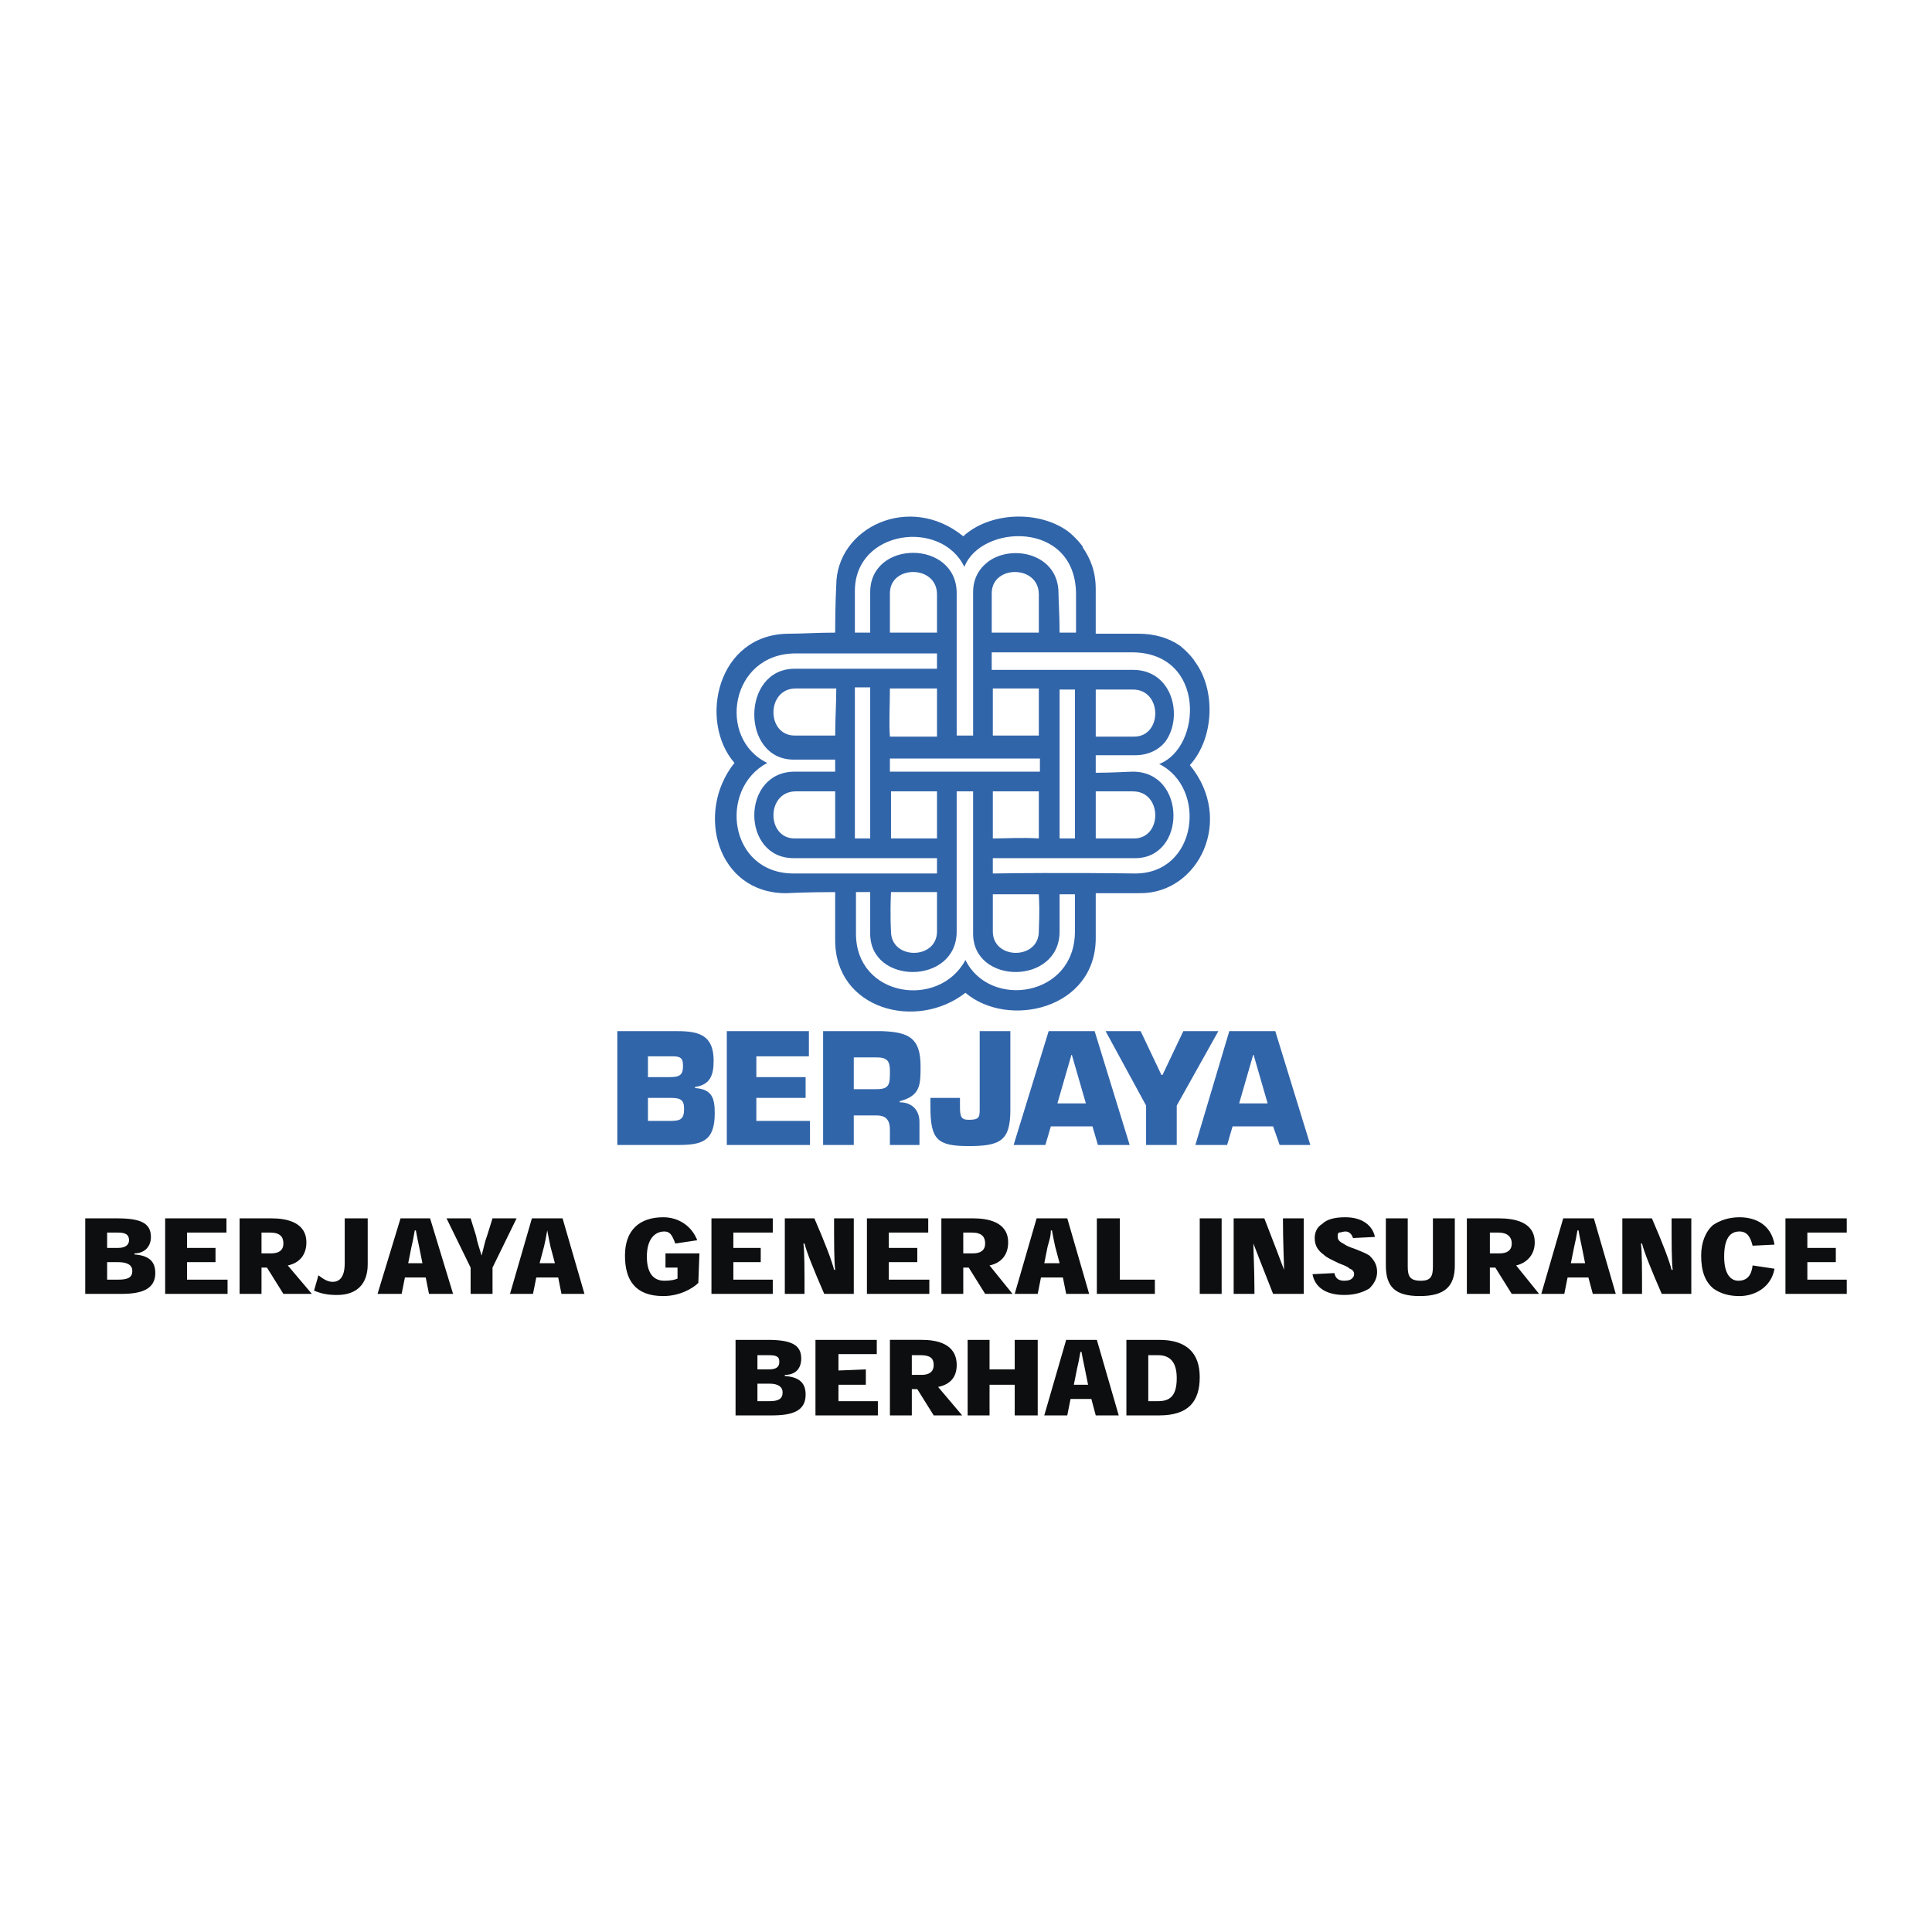 <svg xmlns="http://www.w3.org/2000/svg" width="2500" height="2500" viewBox="0 0 192.756 192.756"><g fill-rule="evenodd" clip-rule="evenodd"><path fill="#fff" d="M0 0h192.756v192.756H0V0z"/><path d="M61.589 102.877h6.007c2.185 0 3.604.436 3.604 2.949 0 1.42-.327 2.402-1.856 2.621v.109c1.748.109 1.966 1.092 1.966 2.512 0 2.84-1.311 3.168-3.714 3.168h-6.007v-11.359zm3.058 4.586h2.185c.983 0 1.311-.217 1.311-1.092 0-.654-.109-.982-.983-.982h-2.513v2.074zm0 4.369h2.294c.983 0 1.311-.217 1.311-1.201 0-.873-.328-1.092-1.311-1.092h-2.294v2.293zM75.461 107.463h4.915v2.076h-4.915v2.293h5.352v2.404h-8.301v-11.359h8.192v2.512h-5.243v2.074zM87.476 108.666c1.311 0 1.311-.547 1.311-1.857 0-.982-.328-1.311-1.311-1.311h-2.294v3.168h2.294zm-5.352-5.789h5.898c2.622.109 3.823.654 3.823 3.494 0 1.857 0 2.949-2.076 3.496v.109c1.202 0 1.966.764 1.966 1.965v2.295h-2.949v-1.529c0-.875-.328-1.42-1.311-1.42h-2.294v2.949h-3.059v-11.359h.002zM100.803 102.877v7.863c0 3.059-.984 3.605-4.152 3.605-3.167 0-3.823-.656-3.823-3.934v-.873h2.949v.873c0 .984.109 1.311.874 1.311.984 0 1.093-.217 1.093-.982v-7.863h3.059zM104.844 112.379l-.547 1.857h-3.168l3.496-11.359h4.588l3.494 11.359h-3.166l-.547-1.857h-4.15zm2.074-7.209l-1.42 4.916h2.84l-1.42-4.916zM117.404 110.303v3.933h-3.058v-3.933l-4.041-7.426h3.496l2.074 4.369h.109l2.077-4.369h3.494l-4.151 7.426zM122.975 112.379l-.545 1.857h-3.168l3.385-11.359h4.588l3.496 11.359h-3.059l-.654-1.857h-4.043zm2.076-7.209l-1.42 4.916h2.84l-1.42-4.916zM109.322 89.114v4.478c0 7.1-8.738 9.067-12.999 5.461-4.915 3.824-12.998 1.639-12.998-5.243v-4.806c-2.949 0-4.915.11-4.915.11-6.881 0-9.066-8.083-5.134-12.999-3.605-4.15-1.748-12.889 5.461-12.889 1.201 0 2.84-.109 4.587-.109 0-2.84.109-4.697.109-4.697 0-5.789 7.318-9.285 12.67-4.916 2.622-2.403 7.428-2.622 10.377-.546.764.546 1.746 1.748 1.529 1.638.764 1.092 1.311 2.403 1.311 4.151v4.478h4.26c1.639 0 3.059.437 4.15 1.202-.109-.109 1.092.874 1.529 1.638 2.074 2.84 1.857 7.646-.547 10.267 4.479 5.461.875 12.78-4.914 12.78.003.002-1.745.002-4.476.002zm-5.679.109h-4.588v3.713c0 2.84 4.588 2.84 4.588 0 0-.436.109-1.856 0-3.713zM86.82 83.652v-7.537-7.537h-1.529v15.073l1.529.001zm20.426 0v-3.823-11.032h-1.529v14.855h1.529zm0 5.571h-1.529v3.713c0 5.353-8.629 5.353-8.629.219v-14.2h-1.639v13.981c0 5.353-8.629 5.353-8.629.219v-4.151h-1.419v4.151c0 6.335 8.301 7.537 10.922 2.622 2.403 4.915 10.923 3.714 10.923-2.84v-3.714zm-8.629-33.206c2.402-1.747 6.99-.764 6.99 3.168 0 .655.109 2.185.109 3.932h1.639v-3.932c-.109-7.318-9.502-6.881-11.141-2.622-2.294-4.806-10.923-3.714-10.923 2.403v4.151h1.529v-4.042c0-5.243 8.629-5.243 8.629.109v14.2h1.639V59.075c0-1.419.656-2.403 1.529-3.058zm-5.133 32.987h-4.588c-.109 2.294 0 3.932 0 3.932 0 2.84 4.588 2.84 4.588 0v-3.932zm0-5.352v-4.697h-4.588v4.697h4.588zm0-10.158v-4.806h-4.697c0 1.748-.109 3.386 0 4.806h4.697zm0 13.653v-1.529h-14.31c-5.243 0-5.243-8.629.109-8.629h4.042v-1.202c0-.219 0 .219 0 0h-4.151c-5.243 0-5.243-9.066.109-9.066h14.2v-1.529H79.392c-6.554 0-7.864 8.52-2.84 10.923-4.916 2.622-3.823 11.032 2.621 11.032h14.311zM83.435 68.688h-4.042c-2.949 0-2.949 4.697-.109 4.697h4.042c-.001-1.53.109-3.168.109-4.697zm20.208 0h-4.588v4.697h4.588v-4.697zm5.679.109v4.697h3.822c2.84 0 2.84-4.697-.109-4.697h-3.713zM83.325 83.652v-4.697h-3.932c-2.949 0-2.949 4.697-.109 4.697h4.041zm20.318 0v-4.697h-4.588v4.697c1.31 0 2.949-.109 4.588 0zm5.679 0h3.822c2.84 0 2.84-4.697-.109-4.697h-3.713v4.697zm-5.57-6.663v-1.311c0-.109 0 .218 0 0H88.786c0 .328 0-.218 0 0v1.311H103.752zm12.56-3.058c-.656.874-1.748 1.42-3.059 1.42h-3.932v1.748c1.639 0 3.168-.109 3.713-.109 5.352 0 5.352 8.629.219 8.629H99.054v1.529c6.662-.109 14.199 0 14.199 0 6.227 0 7.209-8.52 2.402-10.923 4.26-1.638 4.697-11.032-2.621-11.141h-14.09v1.748h14.09c3.933-.001 5.027 4.586 3.278 7.099zM93.484 63.117v-3.823c0-2.949-4.697-2.949-4.697-.109v3.932h4.697zm10.159 0v-3.823c0-2.949-4.697-2.949-4.697-.109v3.932h4.697z" fill="#3165aa"/><path d="M13.419 125.049c.983 0 1.638-.654 1.638-1.639 0-1.42-1.092-1.855-3.386-1.855H8.504v7.537h3.604c1.966 0 3.386-.438 3.386-2.076 0-1.092-.546-1.748-2.075-1.857v-.11zm-2.73-2.074h1.092c.765 0 1.092.219 1.092.764 0 .438-.328.766-1.092.766h-1.092v-1.53zm0 2.949h1.092c.983 0 1.42.328 1.42.873 0 .656-.437.875-1.42.875h-1.092v-1.748zM18.662 124.504v-1.529h3.932v-1.42h-6.116v7.537h6.226v-1.42h-4.042v-1.748h2.84v-1.42h-2.84zM28.711 126.252c1.092-.219 1.856-.984 1.856-2.295 0-2.076-2.075-2.402-3.495-2.402h-3.167v7.537h2.185v-2.623h.546l1.639 2.623h2.84l-2.404-2.84zm-2.621-1.203v-2.074h.874c.983 0 1.311.436 1.311 1.092s-.437.982-1.202.982h-.983zM31.333 128.764c.765.328 1.42.436 2.294.436 1.966 0 3.059-1.092 3.059-3.057v-4.588h-2.294v4.479c0 1.42-.546 1.855-1.202 1.855-.546 0-.983-.326-1.42-.654l-.437 1.529zM42.474 127.453l.327 1.639h2.403l-2.294-7.537h-2.949l-2.294 7.537h2.403l.328-1.639h2.076zm-.328-1.42h-1.42l.328-1.639c.109-.438.218-.984.327-1.639h.109c.109.654.219 1.092.328 1.639l.328 1.639zM51.54 121.555h-2.402l-.546 1.748c-.219.545-.328 1.201-.546 1.965-.218-.764-.437-1.311-.546-1.965l-.546-1.748h-2.403l2.403 4.914v2.623h2.185v-2.623l2.401-4.914zM55.691 127.453l.327 1.639h2.294l-2.185-7.537h-3.059l-2.185 7.537h2.294l.328-1.639h2.186zm-.328-1.42h-1.529l.437-1.639c.109-.438.218-.984.328-1.639.109.654.219 1.092.328 1.639l.436 1.639zM69.781 125.049h-3.386v1.42h1.201v1.094c-.218.109-.655.217-1.311.217-1.092 0-1.748-.764-1.748-2.402 0-1.857.874-2.512 1.748-2.512.546 0 .765.328 1.092 1.201l2.185-.328c-.546-1.42-1.857-2.293-3.386-2.293-2.403 0-3.823 1.311-3.823 3.822 0 2.404.983 4.041 3.823 4.041 1.639 0 2.949-.764 3.495-1.311l.11-2.949zM73.167 124.504v-1.529h3.932v-1.42h-6.117v7.537h6.117v-1.42h-3.932v-1.748h2.731v-1.42h-2.731zM83.216 126.688c-.218-.873-.874-2.621-1.966-5.133h-2.949v7.537h1.966c0-2.514 0-4.152-.109-5.025h.109c.219.873.874 2.512 1.966 5.025h2.949v-7.537h-1.966c0 2.512 0 4.26.109 5.133h-.109zM88.677 124.504v-1.529h3.933v-1.42h-6.117v7.537h6.226v-1.42h-4.042v-1.748h2.841v-1.42h-2.841zM98.727 126.252c1.092-.219 1.857-.984 1.857-2.295 0-2.076-2.076-2.402-3.496-2.402H93.92v7.537h2.185v-2.623h.546l1.638 2.623h2.73l-2.292-2.84zm-2.622-1.203v-2.074h.874c.982 0 1.31.436 1.31 1.092s-.436.982-1.201.982h-.983zM106.045 127.453l.328 1.639h2.293l-2.184-7.537h-3.059l-2.186 7.537h2.295l.326-1.639h2.187zm-.328-1.42h-1.529l.328-1.639c.109-.438.328-.984.328-1.639h.109c.109.654.217 1.092.328 1.639l.436 1.639zM115.221 127.672h-3.496v-6.117h-2.293v7.537h5.789v-1.42zM121.883 129.092v-7.537h-2.186v7.537h2.186zM128.109 126.688c-.328-.873-.984-2.621-1.967-5.133h-3.059v7.537h2.076c0-2.514-.109-4.152-.109-5.025.328.873.982 2.512 1.967 5.025h3.057v-7.537H128c0 2.511.109 4.259.109 5.133zM137.176 123.41c-.219-1.092-1.203-1.965-2.949-1.965-1.094 0-1.857.219-2.295.654-.547.328-.764.875-.764 1.42 0 .875.436 1.311.873 1.639.328.328.873.547 1.529.875.547.219.873.326 1.092.545.328.109.438.328.438.547s-.109.328-.219.438-.328.217-.764.217c-.547 0-.875-.217-.984-.764l-2.184.109c.219 1.201 1.201 2.074 3.168 2.074 1.201 0 1.965-.326 2.512-.654.547-.547.764-1.092.764-1.639 0-.764-.326-1.201-.764-1.639-.328-.219-.875-.438-1.42-.654-.656-.219-.875-.328-1.201-.547-.438-.219-.547-.438-.547-.656 0-.217 0-.326.109-.436.219 0 .438-.109.656-.109.436 0 .654.328.764.654l2.186-.109zM145.148 121.555h-2.186v4.805c0 .984-.217 1.42-1.201 1.42-1.092 0-1.311-.436-1.311-1.42v-4.805h-2.184v4.697c0 2.184.982 3.057 3.385 3.057 2.514 0 3.496-.982 3.496-3.057v-4.697h.001zM151.266 126.252c.982-.219 1.855-.984 1.855-2.295 0-2.076-2.074-2.402-3.604-2.402h-3.168v7.537h2.295v-2.623h.545l1.639 2.623h2.73l-2.292-2.84zm-2.621-1.203v-2.074h.873c.873 0 1.311.436 1.311 1.092s-.438.982-1.201.982h-.983zM158.475 127.453l.438 1.639h2.293l-2.186-7.537h-3.057l-2.186 7.537h2.293l.328-1.639h2.077zm-.329-1.42h-1.42l.328-1.639c.109-.438.219-.984.328-1.639h.109c.107.654.217 1.092.326 1.639l.329 1.639zM166.775 126.688c-.219-.873-.873-2.621-1.965-5.133h-2.949v7.537h1.965c0-2.514 0-4.152-.109-5.025h.109c.219.873.873 2.512 1.967 5.025h2.949v-7.537h-1.967c0 2.512 0 4.26.109 5.133h-.109zM174.857 126.252c-.107.982-.545 1.527-1.418 1.527-.766 0-1.42-.654-1.42-2.402s.545-2.512 1.527-2.512c.766 0 1.094.545 1.311 1.42l2.186-.109c-.328-1.967-1.857-2.73-3.496-2.73-1.092 0-1.965.328-2.621.764-.764.656-1.201 1.748-1.201 3.059 0 1.639.438 2.621 1.201 3.277.766.547 1.639.764 2.621.764 1.529 0 3.168-.873 3.496-2.73l-2.186-.328zM180.32 124.504v-1.529h3.932v-1.42h-6.117v7.537h6.117v-1.42h-3.932v-1.748h2.84v-1.42h-2.84zM78.301 137.174c1.092 0 1.638-.656 1.638-1.639 0-1.42-1.092-1.857-3.386-1.857h-3.167v7.537h3.604c2.076 0 3.387-.436 3.387-2.074 0-1.094-.546-1.748-2.076-1.857v-.11zm-2.731-1.967h1.092c.765 0 1.092.109 1.092.656 0 .545-.327.764-1.092.764H75.57v-1.42zm0 2.84h1.202c.874 0 1.311.328 1.311.875 0 .654-.438.873-1.311.873H75.57v-1.748zM83.653 136.736v-1.638h3.823v-1.42h-6.117v7.537h6.226v-1.42h-3.932v-1.639h2.731v-1.529l-2.731.109zM93.593 138.375c1.092-.219 1.857-.873 1.857-2.184 0-2.186-2.076-2.514-3.495-2.514h-3.168v7.537h2.185v-2.621h.546l1.638 2.621h2.84l-2.403-2.839zm-2.622-1.201v-1.967h.874c.983 0 1.311.328 1.311.984 0 .654-.437.982-1.201.982h-.984v.001zM103.533 133.678h-2.295v2.949h-2.511v-2.949h-2.185v7.537h2.185v-3.059h2.511v3.059h2.295v-7.537zM108.885 139.576l.438 1.639h2.293l-2.184-7.537h-3.059l-2.186 7.537h2.295l.326-1.639h2.077zm-.328-1.42h-1.42l.328-1.639c.109-.436.219-.982.328-1.637h.109c.109.654.217 1.092.326 1.637l.329 1.639zM115.656 141.215c2.949 0 4.041-1.42 4.041-3.822 0-2.404-1.311-3.715-4.041-3.715h-3.275v7.537h3.275zm-1.092-1.42v-4.588h.982c1.42 0 1.857.984 1.857 2.295 0 1.748-.654 2.293-1.857 2.293h-.982z" fill="#0c0e0f"/></g></svg>